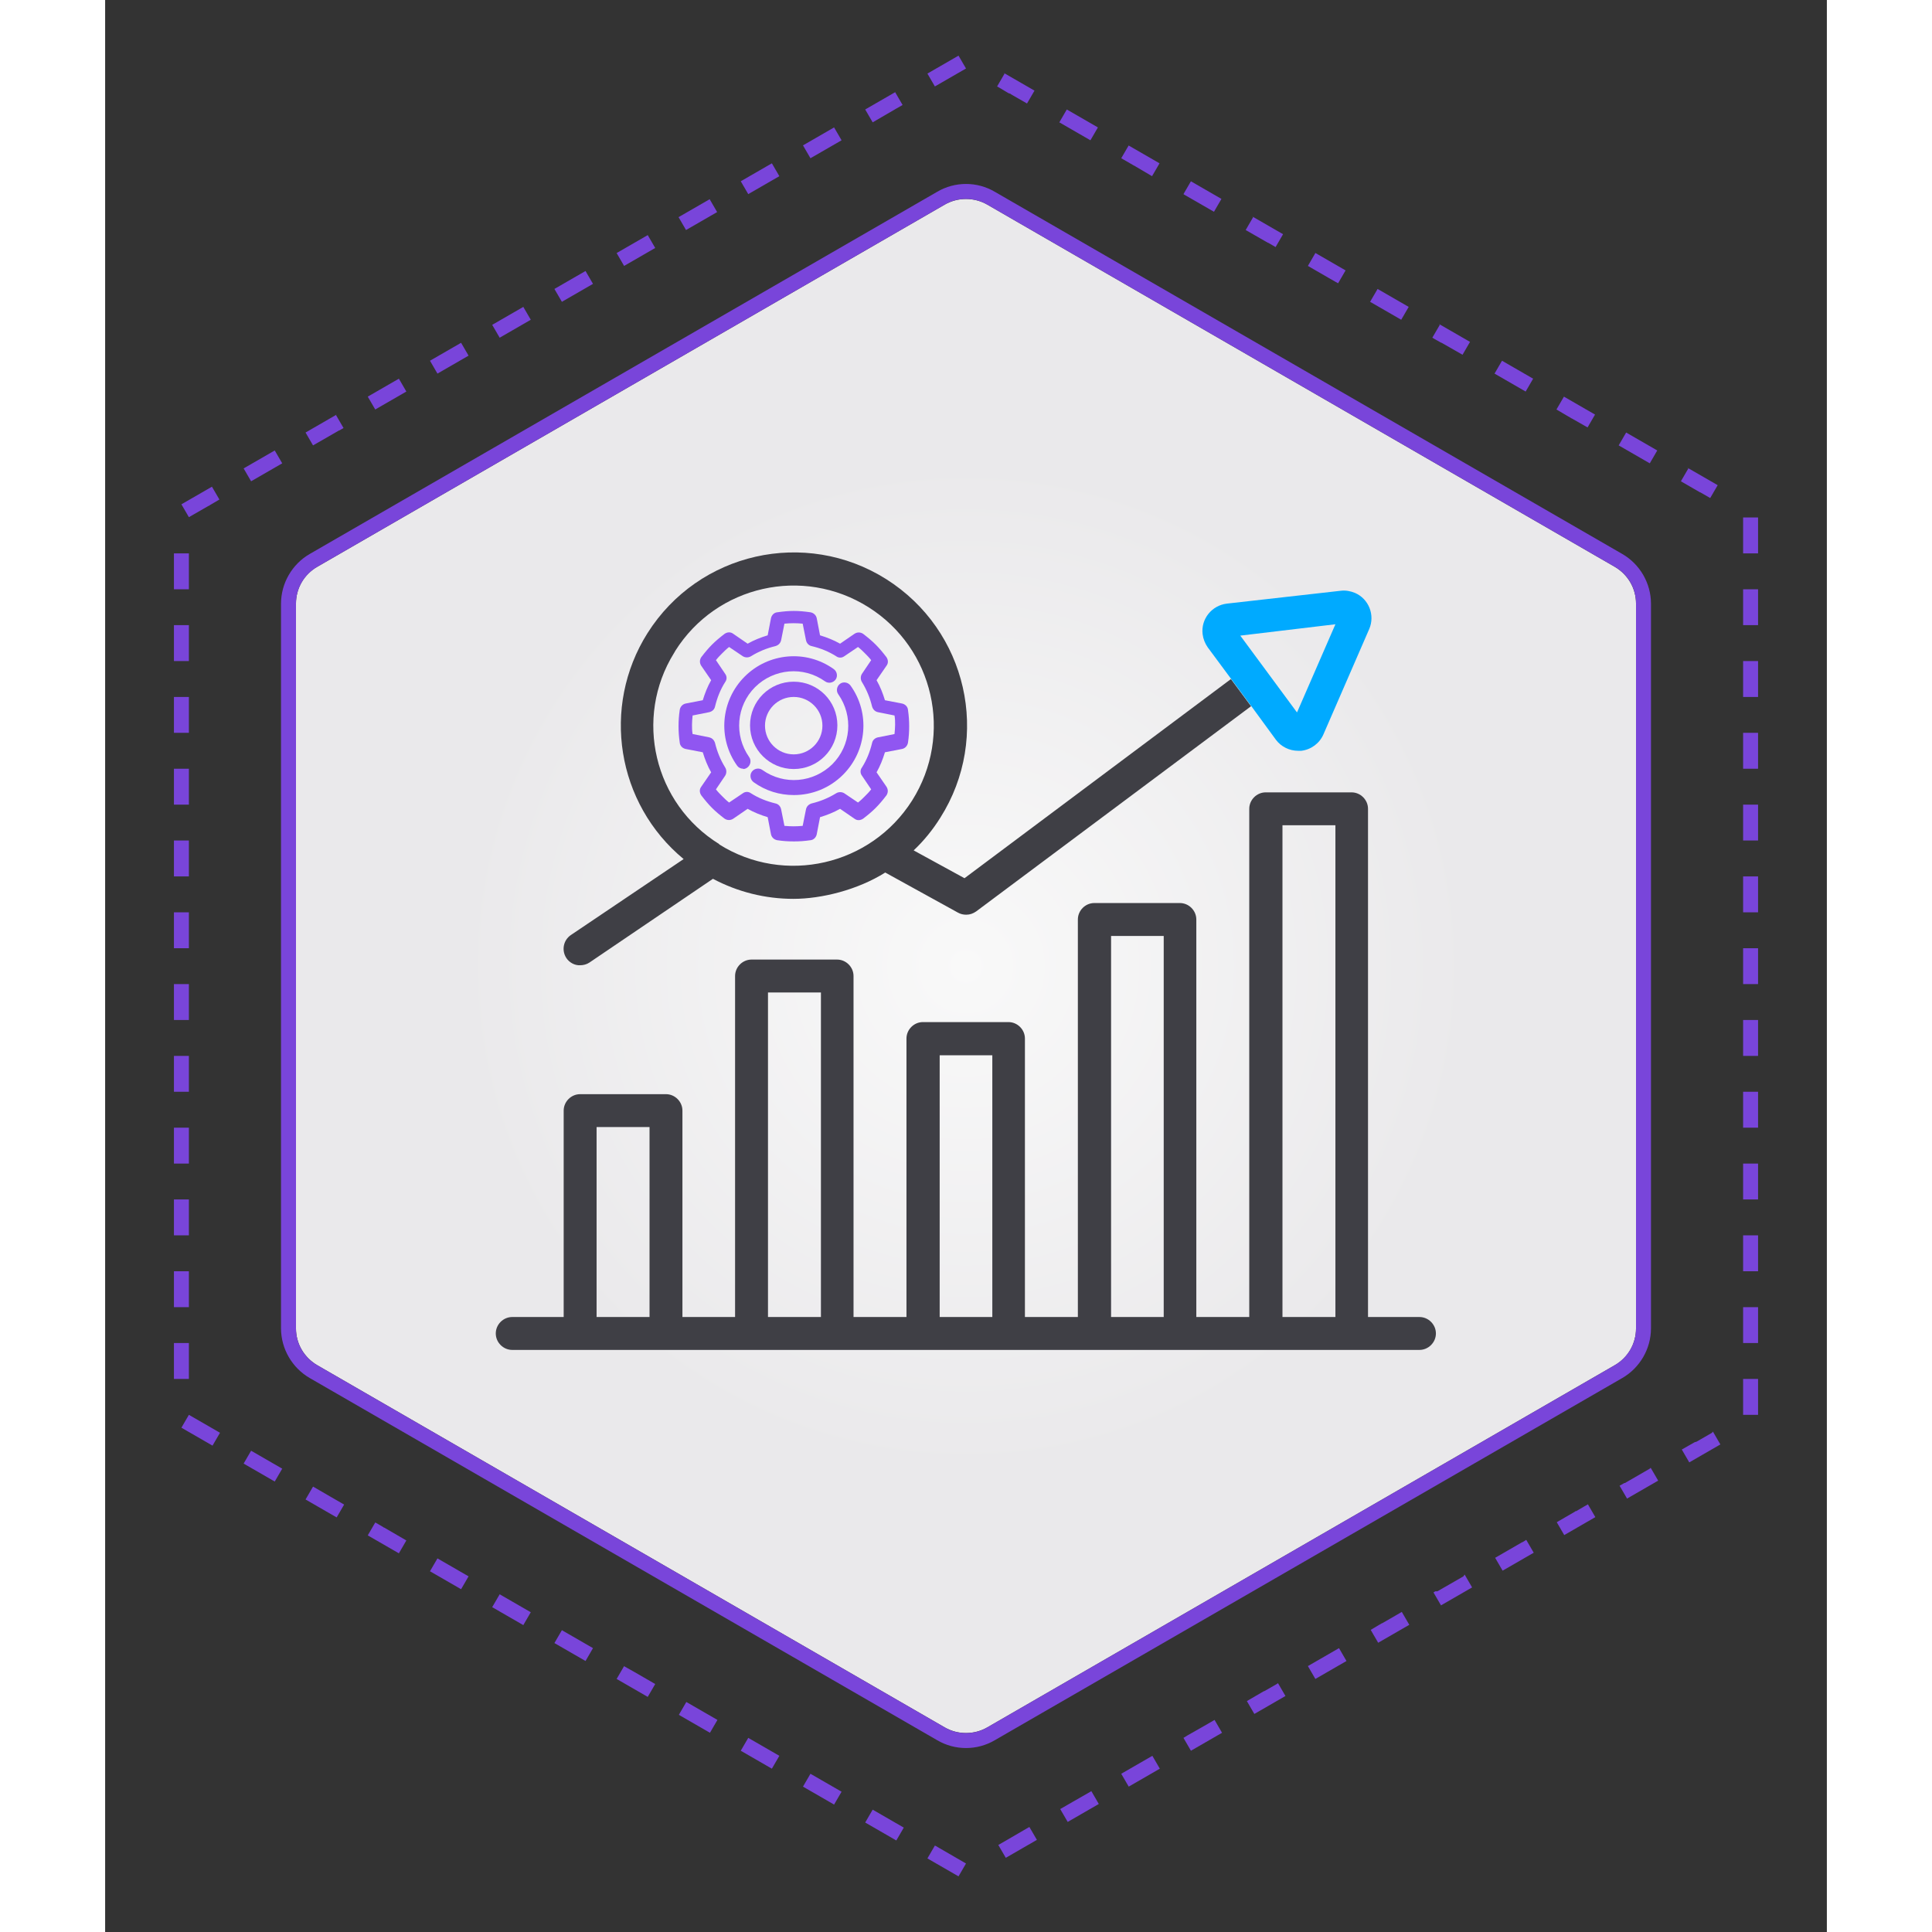 <?xml version="1.0" encoding="UTF-8"?>
<svg width="1000"
height="1000" id="Layer_1" data-name="Layer 1" xmlns="http://www.w3.org/2000/svg" version="1.1" xmlns:xlink="http://www.w3.org/1999/xlink" viewBox="0 0 575.6 645.9">
  <rect x="0" y="0" width="575.6" height="645.9" fill="#333333" stroke="none"/>
  <defs>
    <style>
      .cls-1 {
        fill: #7945da;
      }

      .cls-1, .cls-2, .cls-3, .cls-4, .cls-5 {
        stroke-width: 0px;
      }

      .cls-2 {
        fill: #9056f1;
      }

      .cls-3 {
        fill: #3f3f45;
      }

      .cls-4 {
        fill: #0af;
      }

      .cls-5 {
        fill: url(#radial-gradient);
      }
    </style>
    <radialGradient id="radial-gradient" cx="287.8" cy="323" fx="287.8" fy="323" r="240.8" gradientUnits="userSpaceOnUse">
      <stop offset="0" stop-color="#f9f9f9"/>
      <stop offset=".7" stop-color="#eae9eb"/>
    </radialGradient>
  </defs>
  <g>
    <path class="cls-1" d="M285.3,18.6l-10.4,6,2.5,4.3,10.4-6h0l-2.5-4.3h0ZM264.5,30.6l-10.4,6,2.5,4.3,7.9-4.6s0,0,0,0h0s0,0,0,0h0s0,0,0,0h0s0,0,0,0h0s0,0,0,0h0s0,0,0,0h0s0,0,0,0h0s0,0,0,0h0s0,0,0,0h0s0,0,0,0h0c1.2-.7,2.1-1.2,2.1-1.2l-2.5-4.3h0ZM243.7,42.6l-10.4,6,2.5,4.3,10.4-6-2.5-4.3h0ZM222.9,54.6l-10.4,6,2.5,4.3,10.4-6-2.5-4.3h0ZM202.1,66.6l-10.4,6,2.5,4.3,10.4-6-2.5-4.3h0ZM181.4,78.6l-10.4,6,2.5,4.3,10.4-6-2.5-4.3h0ZM160.6,90.6l-10.4,6,2.5,4.3,10.4-6-2.5-4.3h0ZM139.8,102.6l-10.4,6,2.5,4.3,10.4-6-2.5-4.3h0ZM119,114.6l-10.4,6,2.5,4.3,10.4-6-2.5-4.3h0ZM98.2,126.6l-10.4,6,2.5,4.3,10.4-6-2.5-4.3h0ZM77.4,138.6l-10.4,6,2.5,4.3s5.8-3.3,8.7-5h0s0,0,.1,0h0s0,0,0,0h0s0,0,0,0l1.4-.8-2.5-4.3h0ZM56.7,150.6l-10.4,6,2.5,4.3,10.4-6-2.5-4.3h0ZM35.9,162.6l-10.4,6,2.5,4.3,6.6-3.8s0,0,0,0h.2c0-.1,0-.1,0-.1h0s0,0,0,0h0c1.9-1.1,3.4-2,3.4-2l-2.5-4.3h0ZM28,185h-5v12h5v-12h0ZM28,209h-5v12h5v-12h0ZM28,233h-5v12h5v-12h0ZM28,257h-5v12h5v-12h0ZM28,281h-5v12h5v-12h0ZM28,305h-5v12h5v-12h0ZM28,329h-5v12h5v-12h0ZM28,353h-5v12h5v-12h0ZM28,377h-5v12h5v-12h0ZM28,401h-5v12h5v-12h0ZM28,425h-5v12h5v-12h0ZM28,449h-5v12h5v-12h0ZM28,473l-2.5,4.3,10.4,6,2.5-4.3-10.4-6h0ZM48.8,485l-2.5,4.3,10.4,6,2.5-4.3-10.4-6h0ZM69.5,497l-2.5,4.3,10.4,6,2.5-4.3s-8.7-5-10.2-5.9h0s0,0,0,0h0s0,0,0,0h0s0,0,0,0h0s0,0,0,0h0s0,0,0,0h0s0,0,0,0h0s0,0,0,0h0s0,0,0,0h0s0,0,0,0h0s0,0,0,0h0s0,0,0,0h0s0,0,0,0h0s0,0,0,0h0s0,0,0,0h0s0,0,0,0h0ZM90.3,509l-2.5,4.3,10.4,6,2.5-4.3s-4.3-2.5-7.4-4.3h0s0,0,0,0h0s0,0,0,0h0s0,0,0,0h0s0,0,0,0h0s0,0,0,0h0s0,0,0,0h0s0,0,0,0h0s0,0,0,0h0s0,0,0,0h0s0,0,0,0h-.2c0-.1,0-.1,0-.1l-2.4-1.4h0ZM111.1,521l-2.5,4.3,10.4,6,2.5-4.3-10.4-6h0ZM131.9,533l-2.5,4.3,10.4,6,2.5-4.3-10.4-6h0ZM152.7,545l-2.5,4.3,10.4,6,2.5-4.3-10.4-6h0ZM173.5,557l-2.5,4.3,10.4,6,2.5-4.3-7.1-4.1s0,0,0,0h0s0,0,0,0h0s0,0,0,0h0c-1.8-1-3.2-1.8-3.2-1.8h0ZM194.3,569l-2.5,4.3,10.4,6,2.5-4.3-10.4-6h0ZM215,581l-2.5,4.3,10.4,6,2.5-4.3-10.4-6h0ZM235.8,593l-2.5,4.3,10.4,6,2.5-4.3-10.4-6h0ZM256.6,605l-2.5,4.3,10.4,6,2.5-4.3-10.4-6h0ZM277.4,617l-2.5,4.3,10.4,6,2.5-4.3-8.8-5.1s0,0,0,0h0s0,0,0,0h0s0,0,0,0h0s0,0,0,0h0s0,0,0,0h0s0,0,0,0h0s0,0,0,0h0s0,0,0,0h0c-.7-.4-1.2-.7-1.2-.7h0ZM308.6,611l-7.9,4.6s0,0,0,0h0s0,0,0,0h0s0,0,0,0h0s0,0,0,0h0s0,0,0,0h0s0,0,0,0h0s0,0,0,0h0s0,0,0,0h0s0,0,0,0h0s0,0,0,0h0c-1.2.7-2.1,1.2-2.1,1.2l2.5,4.3,10.4-6-2.5-4.3h0ZM329.4,599s0,0,0,0h0s0,0,0,0h0s0,0,0,0h0s0,0,0,0h0s0,0,0,0h0s0,0,0,0c0,0,0,0,0,0h0s0,0,0,0h0s0,0,0,0h0s0,0,0,0h0s0,0,0,0h0s0,0,0,0h0s0,0,0,0h0s0,0,0,0h0s0,0,0,0h0s0,0,0,0h0s0,0,0,0h0s0,0,0,0h0s0,0,0,0h0s0,0,0,0h0s0,0,0,0h0s0,0,0,0h0s0,0,0,0h0s0,0,0,0h0s0,0,0,0h0s0,0,0,0h0s0,0,0,0h0s0,0,0,0h0s0,0,0,0h0c-1.8,1-10.1,5.8-10.1,5.8l2.5,4.3,10.4-6-2.5-4.3h0ZM350.1,587l-10.4,6,2.5,4.3,10.4-6-2.5-4.3h0ZM370.9,575s-6.2,3.6-9.1,5.2h0s0,0,0,0h0s0,0,0,0l-.3.2s0,0,0,0l-1,.6,2.5,4.3,10.4-6-2.5-4.3h0ZM391.7,563l-4.2,2.4s0,0,0,0h-.2c0,.1,0,.1,0,.1h0s0,0,0,0h0s0,0,0,0h0s0,0,0,0h0s0,0,0,0h0s0,0-.1,0h0c-2.7,1.6-5.5,3.2-5.5,3.2l2.5,4.3,10.4-6-2.5-4.3h0ZM412.5,551l-10.4,6,2.5,4.3,10.4-6-2.5-4.3h0ZM433.3,539s-3.4,2-6.4,3.7h0s0,0,0,0h0s0,0,0,0h-.1c0,0,0,0,0,0l-3.7,2.2,2.5,4.3,10.4-6-2.5-4.3h0ZM454.1,527l-8.7,5s0,0,0,0h0s0,0,0,0h0s0,0,0,0h-.1c0,0,0,0,0,0h-.2c0,0,0,0,0,0h0s0,0,0,0h0c0,0,0,0,0,0h0s0,0,0,0h0s0,0-.1,0h0s0,0,0,0h0s0,0-.1,0h0c0,0-.1,0-.2,0h0c-.4.2-.6.4-.6.4l2.5,4.3,10.4-6-2.5-4.3h0ZM474.8,515l-1,.6s0,0,0,0h-.1c0,0,0,0,0,0h0s0,0,0,0h0s0,0,0,0h0s0,0,0,0h0s0,0,0,0h0s0,0,0,0h0c-2.8,1.6-9,5.2-9,5.2l2.5,4.3,10.4-6-2.5-4.3h0ZM495.6,503s-1.8,1-3.8,2.2h0s0,0,0,0h0s0,0,0,0h-.1c0,0,0,0,0,0h-.2c0,.1,0,.1,0,.1l-6.2,3.6,2.5,4.3,10.4-6-2.5-4.3h0ZM516.4,491s-5.2,3-8.3,4.8h0s0,0-.1,0h0s0,0,0,0h0s0,0,0,0h0s0,0,0,0h0s0,0,0,0h0s0,0,0,0h-.1c0,0,0,0,0,0h0s0,0,0,0l-1.6.9,2.5,4.3,10.4-6-2.5-4.3h0ZM537.2,479l-5.2,3s0,0,0,0h-.2c0,.1,0,.1,0,.1,0,0,0,0,0,0h-.1c0,0,0,0,0,0h0s0,0,0,0c0,0,0,0,0,0h-.1c0,0,0,0,0,0h0s0,0,0,0h0s0,0-.1,0h0c-2.3,1.3-4.4,2.5-4.4,2.5l2.5,4.3,10.4-6-2.5-4.3h0ZM547.6,461v12h0s5,0,5,0v-12s-5,0-5,0h0ZM552.6,437h-5v12h5v-12h0ZM552.6,413h-5v12h5v-12h0ZM552.6,389h-5v12h5v-12h0ZM552.6,365h-5v12h5v-12h0ZM552.6,341h-5v12h5v-12h0ZM552.6,317h-5v12h5v-12h0ZM552.6,293h-5v12h5v-12h0ZM552.6,269h-5v12h5v-12h0ZM552.6,245h-5v12h5v-12h0ZM552.6,221h-5v12h5v-12h0ZM552.6,197h-5v12h5v-12h0ZM552.6,173h-5v12h5v-12h0ZM529.3,156.6l-2.5,4.3s3.5,2,6.4,3.7h0s0,0,0,0h0s0,0,0,0h0s0,0,0,0h0s0,0,0,0h0s0,0,0,0h0s0,0,0,0h0s0,0,0,0h0s0,0,0,0h0s0,0,0,0h0s0,0,0,0h0s0,0,0,0h0s0,0,0,0h.1c0,0,0,0,0,0h0s0,0,0,0l3.3,1.9,2.5-4.3-10.4-6h0ZM508.5,144.6l-2.5,4.3,10.4,6,2.5-4.3-10.4-6h0ZM487.7,132.6l-2.5,4.3,5.1,3s0,0,0,0h0c.1,0,.2.1.4.2h0c2.5,1.4,4.9,2.8,4.9,2.8l2.5-4.3-10.4-6h0ZM467,120.6l-2.5,4.3,10.4,6,2.5-4.3-10.4-6h0ZM446.2,108.6l-2.5,4.3s1.3.8,3,1.7h0s0,0,0,0h0s0,0,0,0h0s0,0,0,0h0s0,0,0,0h0s0,0,.1,0h0s0,0,0,0h0s0,0,0,0l7,4,2.5-4.3-10.4-6h0ZM425.4,96.6l-2.5,4.3,10.4,6,2.5-4.3-10.4-6h0ZM404.6,84.6l-2.5,4.3,7.1,4.1s0,0,0,0h0s0,0,0,0h0s0,0,0,0h0s0,0,0,0h0s0,0,0,0h0s0,0,0,0h0c1.7,1,3,1.7,3,1.7l2.5-4.3-10.4-6h0ZM383.8,72.6l-2.5,4.3s4.4,2.5,7.5,4.3h0s0,0,.1,0h0s0,0,0,0h0s0,0,0,0h0s0,0,0,0h0s0,0,0,0h0s0,0,0,0h0s0,0,0,0c0,0,0,0,0,0h0c0,0,0,0,0,0l2.4,1.4,2.5-4.3-10.4-6h0ZM363,60.6l-2.5,4.3h0s0,0,0,0h0s0,0,0,0h0s0,0,0,0c0,0,0,0,0,0h0s0,0,0,0h0s0,0,0,0l.3.2s0,0,0,0l9.9,5.7,2.5-4.3-10.4-6h0ZM342.2,48.6l-2.5,4.3,4.5,2.6s0,0,0,0h.2c0,.1,0,.1,0,.1h0s0,0,0,0h0c2.7,1.6,5.6,3.3,5.6,3.3l2.5-4.3-10.4-6h0ZM321.5,36.6l-2.5,4.3,10.4,6,2.5-4.3-10.4-6h0ZM300.7,24.6l-2.5,4.3s1.8,1,3.9,2.3h0s0,0,.1,0h0s0,0,0,0h0s0,0,0,0h0c0,0,.1,0,.2.1h0s0,0,0,0h0s0,0,0,0h0s0,0,0,0h0s0,0,0,0h.2c0,.1,0,.1,0,.1h.2c0,.1,0,.1,0,.1l5.4,3.1,2.5-4.3-10.4-6h0Z"/>
    <g>
      <path class="cls-5" d="M63.8,201.8v242.3c0,5.1,2.7,9.7,7.1,12.3l209.8,121.1c4.4,2.5,9.8,2.5,14.2,0l209.8-121.1c4.4-2.5,7.1-7.2,7.1-12.3v-242.3c0-5.1-2.7-9.7-7.1-12.3l-209.8-121.1c-4.4-2.5-9.8-2.5-14.2,0l-209.8,121.1c-4.4,2.5-7.1,7.2-7.1,12.3Z"/>
      <path class="cls-1" d="M287.8,66.5c2.4,0,4.9.6,7.1,1.9l209.8,121.1c4.4,2.5,7.1,7.2,7.1,12.3v242.3c0,5.1-2.7,9.7-7.1,12.3l-209.8,121.1c-2.2,1.3-4.6,1.9-7.1,1.9s-4.9-.6-7.1-1.9l-209.8-121.1c-4.4-2.5-7.1-7.2-7.1-12.3v-242.3c0-5.1,2.7-9.7,7.1-12.3l209.8-121.1c2.2-1.3,4.6-1.9,7.1-1.9M287.8,61.5c-3.4,0-6.7.9-9.6,2.6l-209.8,121.1c-5.9,3.4-9.6,9.8-9.6,16.6v242.3c0,6.8,3.7,13.2,9.6,16.6l209.8,121.1c2.9,1.7,6.2,2.6,9.6,2.6s6.7-.9,9.6-2.6l209.8-121.1c5.9-3.4,9.6-9.8,9.6-16.6v-242.3c0-6.8-3.7-13.2-9.6-16.6l-209.8-121.1c-2.9-1.7-6.2-2.6-9.6-2.6h0Z"/>
    </g>
  </g>
  <path class="cls-3" d="M376.4,227l-89.1,66.6-17-9.3c3.4-3.2,6.4-6.9,8.9-10.9,17.1-27,9-62.7-18.1-79.8-27-17-62.7-9-79.8,18.1-15.5,24.6-10.3,57,12.1,75.5l-37.7,25.4c-2.5,1.7-3.2,5.1-1.5,7.7,1,1.5,2.8,2.5,4.6,2.4,1.1,0,2.2-.3,3.1-.9l41.3-28c8.3,4.4,17.5,6.7,26.9,6.7s21.5-3,30.7-8.8l24.3,13.4c.9.5,1.8.7,2.8.7,1.2,0,2.3-.4,3.3-1.1l91.9-68.6-6.6-8.9ZM205.3,282.2c-21.8-13.5-28.6-42.1-15.1-63.9.1-.2.3-.4.4-.7,13.8-21.9,42.7-28.4,64.6-14.6,21.9,13.8,28.4,42.7,14.6,64.6-13.8,21.8-42.7,28.4-64.5,14.7Z"/>
  <path class="cls-3" d="M439.4,440.3h-17.2v-169.9c0-3-2.5-5.5-5.5-5.5h-28.7c-3,0-5.5,2.5-5.5,5.5v169.9h-17.7v-132.9c0-3-2.5-5.5-5.5-5.5h-28.6c-3,0-5.5,2.5-5.5,5.5v132.9h-17.7v-93.1c0-3-2.5-5.5-5.5-5.5h-28.6c-3,0-5.5,2.5-5.5,5.5v93.1h-17.7v-114c0-3-2.5-5.5-5.5-5.5h-28.6c-3,0-5.5,2.5-5.5,5.5v114h-17.6v-69c0-3-2.5-5.5-5.5-5.5h-28.7c-3,0-5.5,2.5-5.5,5.5v69h-17.2c-3,0-5.5,2.5-5.5,5.5s2.5,5.5,5.5,5.5h303.3c3,0,5.5-2.5,5.5-5.5s-2.5-5.5-5.5-5.5ZM164.3,440.3v-63.5h17.7v63.5h-17.7ZM221.6,440.3v-108.5h17.7v108.5h-17.7ZM279,440.3v-87.5h17.6v87.5h-17.6ZM336.3,440.3v-127.4h17.6v127.4h-17.6ZM393.6,440.3v-164.4h17.7v164.4s-17.7,0-17.7,0Z"/>
  <g>
    <g id="g241">
      <path class="cls-2" d="M230.2,257.1c-8,0-14.6-6.5-14.6-14.6s6.5-14.6,14.6-14.6,14.6,6.5,14.6,14.6-6.5,14.6-14.6,14.6ZM230.2,233c-5.3,0-9.6,4.3-9.6,9.6s4.3,9.6,9.6,9.6,9.6-4.3,9.6-9.6-4.3-9.6-9.6-9.6Z"/>
    </g>
    <g id="g245">
      <path class="cls-2" d="M230.2,281.3c-1.7,0-3.5-.1-5.5-.4-1.1-.2-1.9-1-2.1-2l-1.1-5.7c-2.3-.7-4.6-1.6-6.7-2.8l-4.8,3.3c-.9.6-2,.6-2.9,0-1.7-1.3-3-2.4-4.2-3.6-1.2-1.2-2.3-2.5-3.6-4.2-.6-.9-.7-2,0-2.9l3.3-4.8c-1.2-2.1-2.1-4.4-2.8-6.7l-5.7-1.1c-1-.2-1.9-1-2-2.1-.3-2.1-.4-3.8-.4-5.5s.1-3.5.4-5.5c.2-1.1,1-1.9,2-2.1l5.7-1.1c.7-2.3,1.6-4.6,2.8-6.7l-3.3-4.8c-.6-.9-.6-2,0-2.9,1.3-1.7,2.4-3,3.6-4.2,1.2-1.2,2.5-2.3,4.2-3.6.9-.6,2-.7,2.9,0l4.8,3.3c2.1-1.2,4.4-2.1,6.7-2.8l1.1-5.7c.2-1,1-1.9,2.1-2,4.2-.6,6.9-.6,11.1,0,1.1.2,1.9,1,2.1,2l1.1,5.7c2.3.7,4.6,1.6,6.7,2.8l4.8-3.3c.9-.6,2-.6,2.9,0,1.7,1.3,3,2.4,4.2,3.6,1.2,1.2,2.3,2.5,3.6,4.2.6.9.7,2,0,2.9l-3.3,4.8c1.2,2.1,2.1,4.4,2.8,6.7l5.7,1.1c1,.2,1.9,1,2,2.1.3,2.1.4,3.8.4,5.5s-.1,3.5-.4,5.5c-.2,1.1-1,1.9-2,2.1l-5.7,1.1c-.7,2.3-1.6,4.6-2.8,6.7l3.3,4.8c.6.9.6,2,0,2.9-1.3,1.7-2.4,3-3.6,4.2-1.2,1.2-2.5,2.3-4.2,3.6-.9.6-2,.7-2.9,0l-4.8-3.3c-2.1,1.2-4.4,2.1-6.7,2.8l-1.1,5.7c-.2,1-1,1.9-2.1,2-2.1.3-3.8.4-5.5.4ZM227.1,276.1c2.2.2,3.9.2,6.1,0l1.1-5.5c.2-1,.9-1.7,1.9-2,2.9-.7,5.6-1.8,8.2-3.4.8-.5,1.9-.5,2.7,0l4.6,3.1c.9-.7,1.6-1.4,2.3-2.1.7-.7,1.4-1.4,2.1-2.3l-3.1-4.6c-.6-.8-.6-1.9,0-2.7,1.6-2.5,2.7-5.3,3.4-8.2.2-1,1-1.7,2-1.9l5.5-1.1c.1-1.1.2-2.1.2-3.1s0-2-.2-3.1l-5.5-1.1c-1-.2-1.7-.9-2-1.9-.7-2.9-1.8-5.6-3.4-8.2-.5-.8-.5-1.9,0-2.7l3.1-4.6c-.7-.9-1.4-1.6-2.1-2.3-.7-.7-1.4-1.4-2.3-2.1l-4.6,3.1c-.8.6-1.9.6-2.7,0-2.5-1.6-5.3-2.7-8.2-3.4-1-.2-1.7-1-1.9-2l-1.1-5.5c-2.2-.2-3.9-.2-6.1,0l-1.1,5.5c-.2,1-.9,1.7-1.9,2-2.9.7-5.6,1.8-8.2,3.4-.8.5-1.9.5-2.7,0l-4.6-3.1c-.9.7-1.6,1.4-2.3,2.1-.7.7-1.4,1.4-2.1,2.3l3.1,4.6c.6.8.6,1.9,0,2.7-1.6,2.5-2.7,5.3-3.4,8.2-.2,1-1,1.7-2,1.9l-5.5,1.1c-.1,1.1-.2,2.1-.2,3.1s0,2,.2,3.1l5.5,1.1c1,.2,1.7.9,2,1.9.7,2.9,1.8,5.6,3.4,8.2.5.8.5,1.9,0,2.7l-3.1,4.6c.7.9,1.4,1.6,2.1,2.3.7.7,1.4,1.4,2.3,2.1l4.6-3.1c.8-.6,1.9-.6,2.7,0,2.5,1.6,5.3,2.7,8.2,3.4,1,.2,1.7,1,1.9,2l1.1,5.5ZM266,247.7h0,0Z"/>
    </g>
    <g id="g249">
      <path class="cls-2" d="M213.3,257c-.8,0-1.6-.4-2-1-6.6-9.2-5.5-21.8,2.5-29.8,8-8,20.6-9.1,29.8-2.5,1.1.8,1.4,2.4.6,3.5-.8,1.1-2.4,1.4-3.5.6-7.3-5.2-17.1-4.3-23.4,1.9-6.3,6.3-7.1,16.1-2,23.4.8,1.1.5,2.7-.6,3.5-.4.3-.9.5-1.4.5Z"/>
    </g>
    <g id="g253">
      <path class="cls-2" d="M230.2,265.8c-4.7,0-9.4-1.4-13.4-4.3-1.1-.8-1.4-2.4-.6-3.5.8-1.1,2.4-1.4,3.5-.6,7.3,5.2,17.1,4.3,23.4-1.9,6.3-6.3,7.1-16.1,2-23.4-.8-1.1-.5-2.7.6-3.5,1.1-.8,2.7-.5,3.5.6,6.6,9.2,5.5,21.8-2.5,29.8-4.5,4.5-10.4,6.8-16.4,6.8Z"/>
    </g>
  </g>
  <path class="cls-4" d="M417.8,198.2c-1.5-.6-3.1-.9-4.7-.7l-38.1,4.3c-5,.6-8.7,5.1-8.1,10.2.2,1.6.8,3.1,1.7,4.4l8.3,11.2,6.6,8.9,7.9,10.8c1.7,2.3,4.5,3.7,7.4,3.7h1.1c3.3-.4,6.1-2.5,7.4-5.5l15.3-35.2c2-4.6-.1-10.1-4.8-12.1ZM398.4,238.1l-9.3-12.6-9.6-13,31.8-3.8-12.8,29.4Z"/>
</svg>